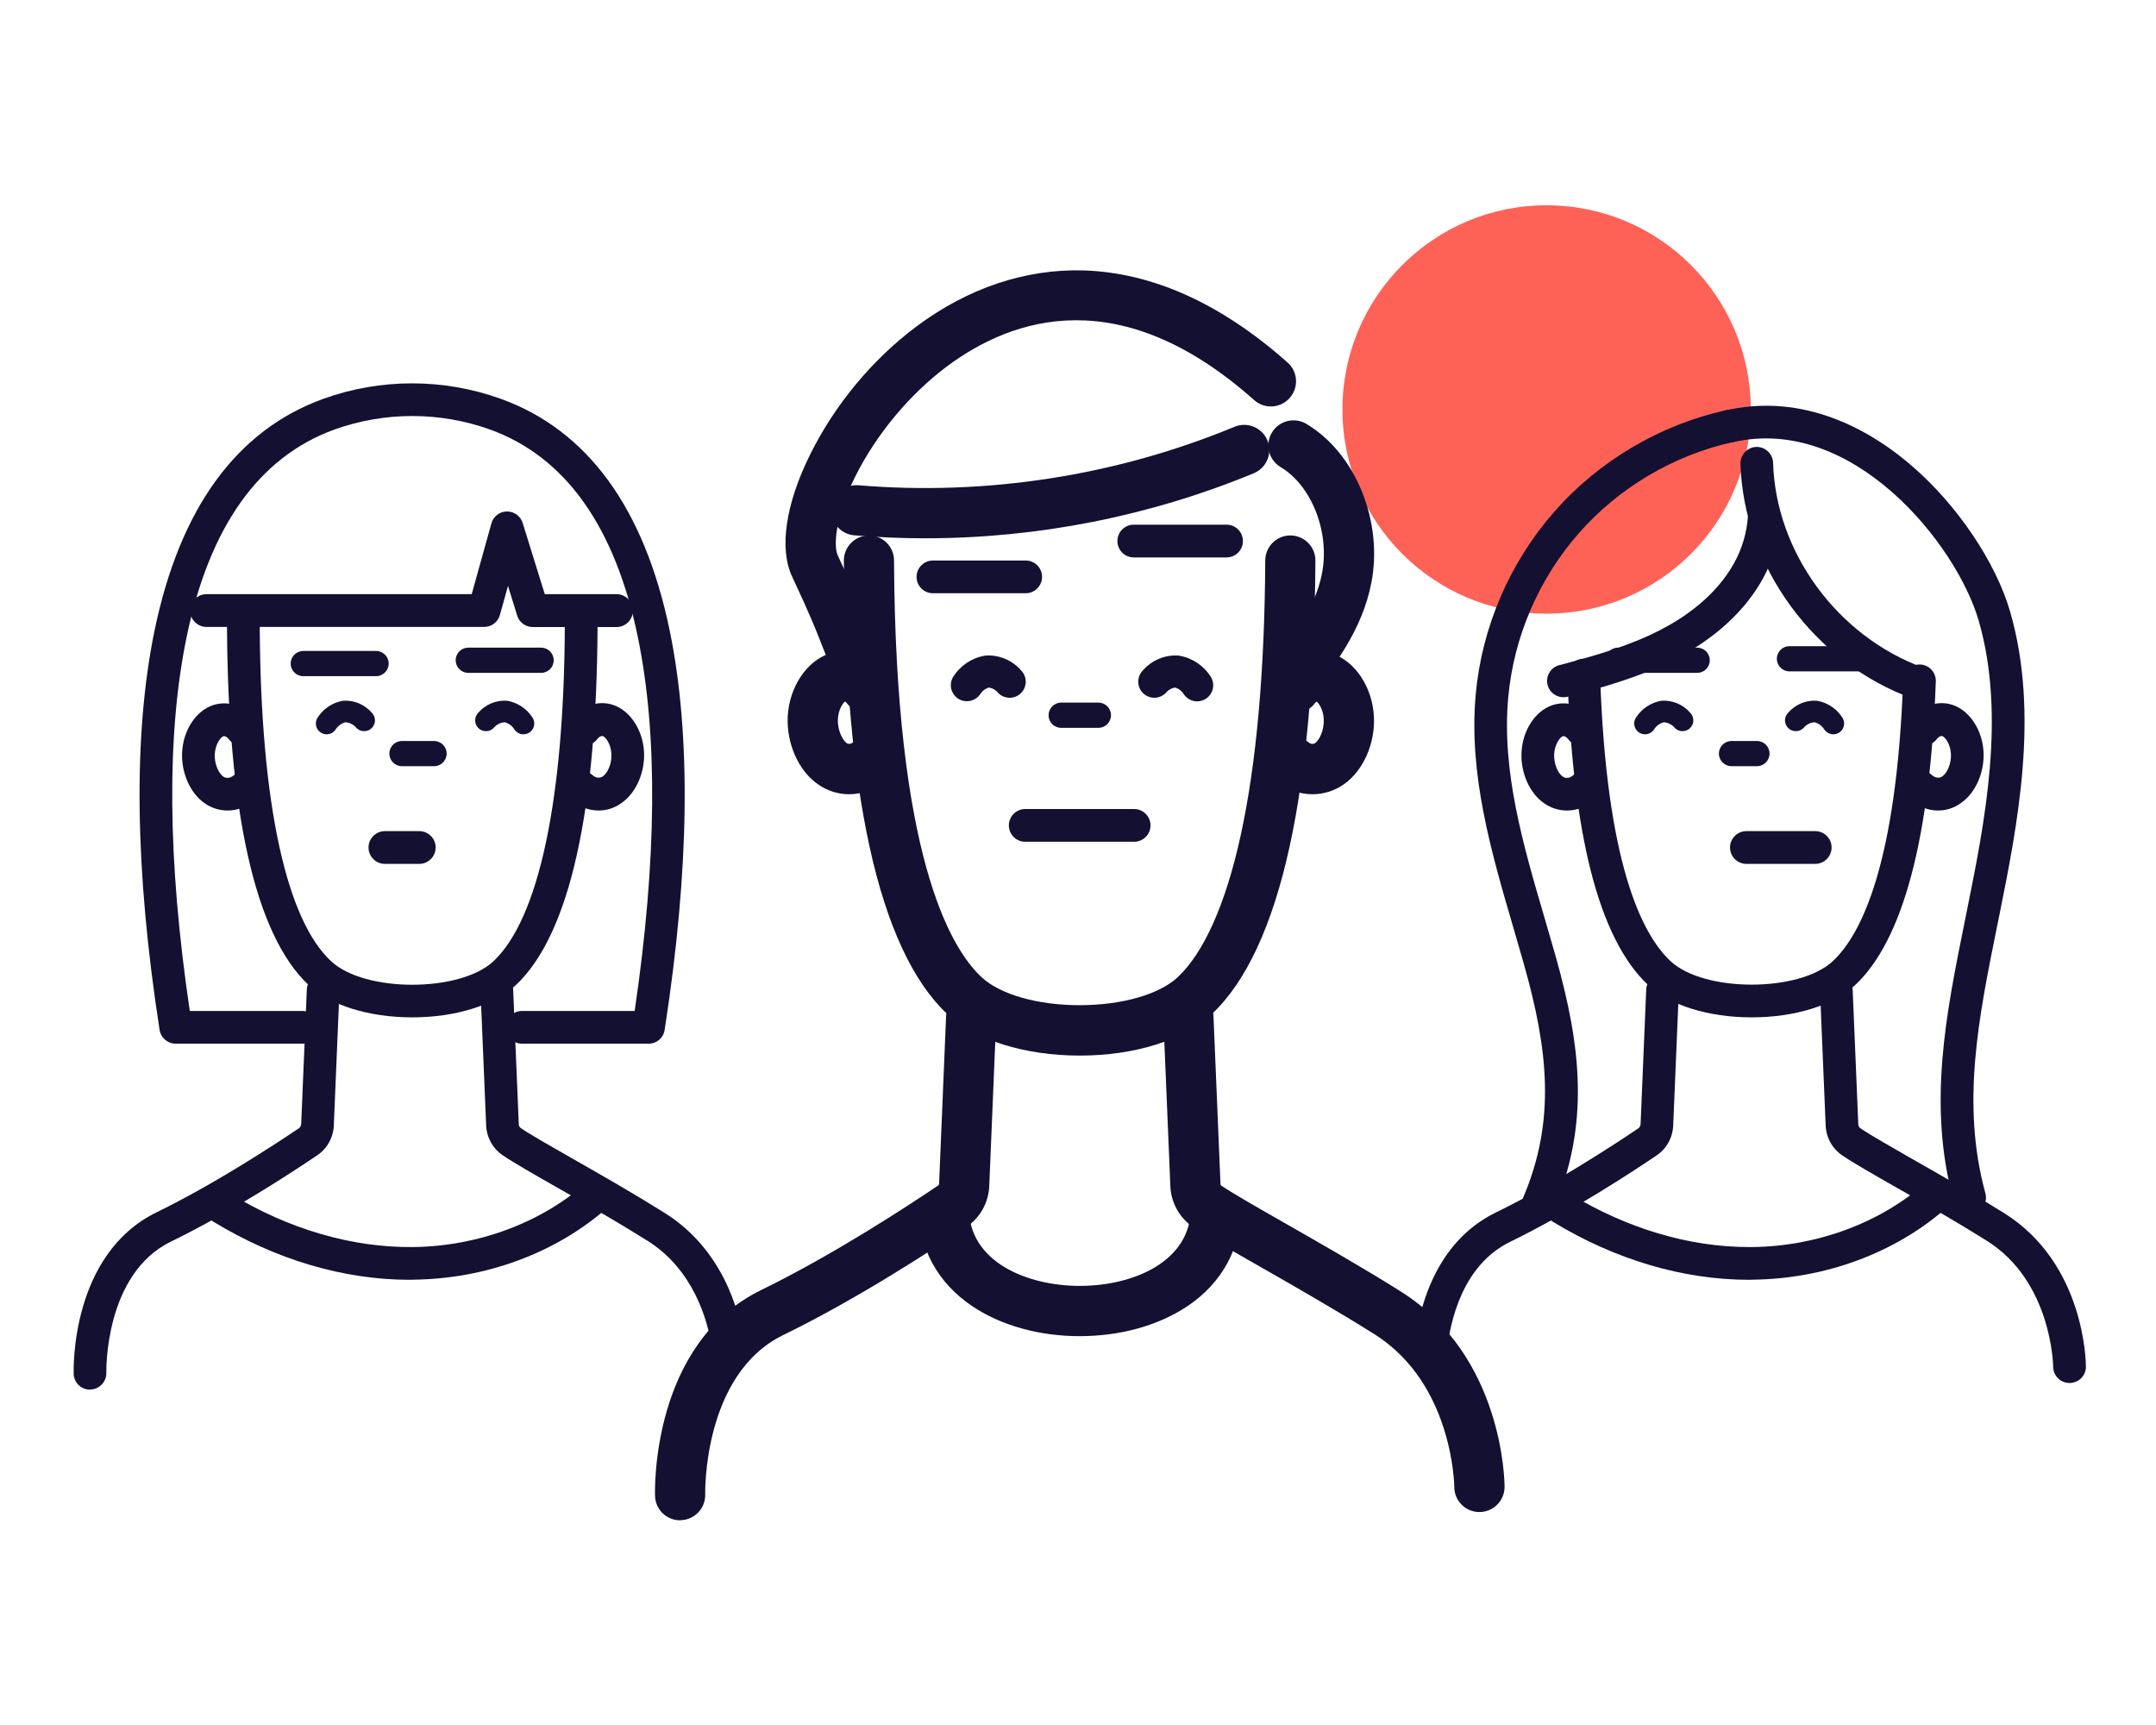 <svg width="75" height="60" viewBox="0 0 75 60" fill="none" xmlns="http://www.w3.org/2000/svg">
<path d="M53.801 21.344C57.723 21.344 60.903 18.165 60.903 14.242C60.903 10.32 57.723 7.14 53.801 7.14C49.878 7.14 46.699 10.32 46.699 14.242C46.699 18.165 49.878 21.344 53.801 21.344Z" fill="#FE6257"/>
<path d="M33.632 24.39C33.533 24.39 33.435 24.363 33.35 24.313C33.264 24.263 33.194 24.19 33.146 24.104C33.097 24.017 33.073 23.919 33.076 23.82C33.078 23.721 33.107 23.624 33.159 23.539C33.282 23.346 33.444 23.181 33.634 23.054C33.825 22.927 34.04 22.842 34.266 22.804C34.5 22.785 34.735 22.822 34.953 22.911C35.17 23 35.364 23.139 35.518 23.316C35.623 23.421 35.682 23.563 35.682 23.711C35.682 23.86 35.623 24.002 35.518 24.107C35.413 24.211 35.271 24.27 35.123 24.27C34.974 24.27 34.832 24.211 34.727 24.107C34.646 24.002 34.526 23.933 34.394 23.915C34.274 23.952 34.171 24.031 34.103 24.137C34.052 24.215 33.982 24.279 33.899 24.323C33.817 24.367 33.725 24.39 33.632 24.39V24.39Z" fill="#131032"/>
<path d="M41.645 24.395C41.552 24.395 41.459 24.371 41.377 24.326C41.294 24.281 41.225 24.216 41.174 24.137C41.106 24.031 41.004 23.952 40.884 23.915C40.752 23.933 40.632 24.002 40.55 24.107C40.446 24.211 40.303 24.27 40.155 24.27C40.007 24.27 39.865 24.211 39.76 24.107C39.655 24.002 39.596 23.86 39.596 23.711C39.596 23.563 39.655 23.421 39.76 23.316C39.914 23.139 40.108 23 40.325 22.911C40.542 22.822 40.778 22.785 41.012 22.804C41.238 22.842 41.453 22.927 41.644 23.054C41.834 23.181 41.996 23.346 42.119 23.539C42.172 23.624 42.201 23.721 42.204 23.821C42.206 23.92 42.182 24.019 42.134 24.106C42.086 24.193 42.015 24.266 41.929 24.317C41.843 24.367 41.746 24.394 41.646 24.395H41.645Z" fill="#131032"/>
<path d="M11.364 25.541C11.296 25.541 11.23 25.523 11.173 25.489C11.115 25.455 11.067 25.406 11.035 25.347C11.002 25.288 10.986 25.222 10.988 25.155C10.99 25.088 11.009 25.022 11.045 24.965C11.143 24.81 11.273 24.678 11.425 24.576C11.578 24.474 11.75 24.405 11.93 24.374C12.118 24.36 12.307 24.391 12.481 24.463C12.656 24.535 12.81 24.647 12.934 24.79C12.969 24.825 12.996 24.866 13.015 24.912C13.034 24.958 13.044 25.007 13.044 25.056C13.044 25.105 13.034 25.154 13.015 25.2C12.996 25.246 12.969 25.287 12.934 25.322C12.899 25.357 12.857 25.385 12.812 25.404C12.766 25.423 12.717 25.432 12.668 25.432C12.618 25.432 12.569 25.423 12.524 25.404C12.478 25.385 12.437 25.357 12.402 25.322C12.354 25.264 12.296 25.216 12.229 25.182C12.162 25.147 12.089 25.127 12.015 25.122C11.878 25.159 11.759 25.245 11.682 25.364C11.648 25.418 11.601 25.463 11.546 25.494C11.49 25.525 11.427 25.541 11.364 25.541Z" fill="#131032"/>
<path d="M18.209 25.541C18.276 25.541 18.342 25.523 18.4 25.489C18.458 25.455 18.505 25.406 18.538 25.347C18.57 25.288 18.586 25.222 18.585 25.155C18.583 25.088 18.563 25.022 18.527 24.965C18.429 24.81 18.3 24.678 18.147 24.576C17.995 24.474 17.823 24.405 17.642 24.374C17.454 24.36 17.265 24.391 17.091 24.463C16.917 24.535 16.762 24.647 16.639 24.79C16.604 24.825 16.576 24.866 16.557 24.912C16.538 24.958 16.529 25.007 16.529 25.056C16.529 25.105 16.538 25.154 16.557 25.2C16.576 25.246 16.604 25.287 16.639 25.322C16.674 25.357 16.715 25.385 16.761 25.404C16.807 25.423 16.855 25.432 16.905 25.432C16.954 25.432 17.003 25.423 17.049 25.404C17.095 25.385 17.136 25.357 17.171 25.322C17.218 25.264 17.277 25.216 17.343 25.182C17.41 25.147 17.483 25.127 17.558 25.122C17.695 25.159 17.813 25.245 17.89 25.364C17.924 25.418 17.971 25.463 18.027 25.494C18.082 25.525 18.145 25.541 18.209 25.541V25.541Z" fill="#131032"/>
<path d="M57.225 25.541C57.158 25.541 57.092 25.523 57.034 25.489C56.976 25.455 56.928 25.406 56.896 25.347C56.864 25.288 56.847 25.222 56.849 25.155C56.851 25.088 56.871 25.022 56.906 24.965C57.004 24.81 57.134 24.678 57.286 24.576C57.439 24.474 57.611 24.405 57.792 24.374C57.98 24.36 58.169 24.391 58.343 24.463C58.517 24.535 58.672 24.647 58.795 24.79C58.83 24.825 58.858 24.866 58.877 24.912C58.895 24.958 58.905 25.007 58.905 25.056C58.905 25.105 58.895 25.154 58.877 25.2C58.858 25.246 58.83 25.287 58.795 25.322C58.76 25.357 58.718 25.385 58.673 25.404C58.627 25.423 58.578 25.432 58.529 25.432C58.48 25.432 58.431 25.423 58.385 25.404C58.339 25.385 58.298 25.357 58.263 25.322C58.216 25.264 58.157 25.216 58.09 25.182C58.024 25.147 57.951 25.127 57.876 25.122C57.739 25.159 57.62 25.245 57.543 25.364C57.51 25.418 57.463 25.463 57.407 25.494C57.351 25.525 57.289 25.541 57.225 25.541V25.541Z" fill="#131032"/>
<path d="M63.775 25.541C63.842 25.541 63.908 25.523 63.966 25.489C64.023 25.455 64.071 25.406 64.103 25.347C64.136 25.288 64.152 25.222 64.15 25.155C64.149 25.087 64.129 25.022 64.093 24.965C63.995 24.81 63.866 24.678 63.713 24.576C63.561 24.474 63.389 24.405 63.208 24.374C63.02 24.36 62.831 24.391 62.657 24.463C62.483 24.535 62.328 24.647 62.205 24.79C62.17 24.825 62.142 24.866 62.123 24.912C62.104 24.958 62.094 25.007 62.094 25.056C62.094 25.105 62.104 25.154 62.123 25.2C62.142 25.246 62.17 25.287 62.205 25.322C62.24 25.357 62.281 25.385 62.327 25.404C62.372 25.422 62.421 25.432 62.471 25.432C62.52 25.432 62.569 25.422 62.615 25.404C62.66 25.385 62.702 25.357 62.737 25.322C62.784 25.264 62.843 25.216 62.909 25.182C62.976 25.147 63.049 25.127 63.124 25.122C63.261 25.159 63.379 25.245 63.456 25.364C63.49 25.418 63.537 25.463 63.593 25.494C63.648 25.524 63.711 25.541 63.775 25.541V25.541Z" fill="#131032"/>
<path d="M13.083 23.519H10.55C10.307 23.519 10.112 23.324 10.112 23.081C10.112 22.838 10.307 22.643 10.55 22.643H13.083C13.326 22.643 13.521 22.838 13.521 23.081C13.521 23.324 13.322 23.519 13.083 23.519Z" fill="#131032"/>
<path d="M18.823 23.404H16.29C16.047 23.404 15.852 23.209 15.852 22.966C15.852 22.723 16.047 22.527 16.29 22.527H18.823C19.066 22.527 19.261 22.723 19.261 22.966C19.261 23.209 19.066 23.404 18.823 23.404Z" fill="#131032"/>
<path d="M14.585 30.048H13.39C13.075 30.048 12.82 29.793 12.82 29.478C12.82 29.164 13.075 28.909 13.39 28.909H14.585C14.9 28.909 15.155 29.164 15.155 29.478C15.155 29.793 14.896 30.048 14.585 30.048Z" fill="#131032"/>
<path d="M15.099 26.65H13.983C13.74 26.65 13.545 26.455 13.545 26.212C13.545 25.969 13.74 25.774 13.983 25.774H15.099C15.342 25.774 15.537 25.969 15.537 26.212C15.537 26.455 15.342 26.65 15.099 26.65Z" fill="#131032"/>
<path d="M22.564 36.302H18.162C17.847 36.302 17.592 36.047 17.592 35.732C17.592 35.417 17.847 35.163 18.162 35.163H22.078C22.85 29.928 22.89 25.559 22.189 22.161C21.396 18.317 19.664 15.883 17.043 14.939C15.302 14.314 13.382 14.314 11.637 14.939C9.016 15.887 7.284 18.317 6.491 22.161C5.79 25.555 5.826 29.928 6.602 35.163H10.518C10.833 35.163 11.088 35.417 11.088 35.732C11.088 36.047 10.833 36.302 10.518 36.302H6.112C5.834 36.302 5.595 36.099 5.551 35.82C4.686 30.239 4.627 25.567 5.376 21.934C6.256 17.676 8.232 14.963 11.247 13.872C13.239 13.155 15.429 13.155 17.421 13.872C20.44 14.963 22.416 17.676 23.297 21.934C24.045 25.567 23.989 30.239 23.121 35.82C23.081 36.099 22.846 36.302 22.564 36.302Z" fill="#131032"/>
<path d="M14.338 35.386C12.832 35.386 11.486 34.967 10.737 34.262C9.801 33.39 9.084 31.856 8.61 29.705C8.152 27.634 7.913 24.981 7.897 21.818C7.897 21.504 8.148 21.249 8.463 21.249C8.463 21.249 8.463 21.249 8.467 21.249C8.777 21.249 9.032 21.5 9.036 21.814C9.052 24.897 9.283 27.471 9.721 29.462C10.144 31.382 10.749 32.721 11.518 33.434C12.681 34.525 16.003 34.525 17.166 33.434C18.736 31.964 19.62 27.837 19.648 21.814C19.648 21.5 19.903 21.249 20.217 21.249C20.217 21.249 20.217 21.249 20.221 21.249C20.536 21.249 20.787 21.508 20.787 21.818C20.771 24.981 20.532 27.638 20.07 29.713C19.596 31.856 18.879 33.39 17.943 34.266C17.19 34.967 15.844 35.386 14.338 35.386Z" fill="#131032"/>
<path d="M21.448 21.81H18.532C18.285 21.81 18.062 21.647 17.991 21.412L17.672 20.38L17.389 21.392C17.321 21.639 17.098 21.806 16.843 21.806H7.184C6.869 21.806 6.614 21.552 6.614 21.237C6.614 20.922 6.869 20.667 7.184 20.667H16.409L17.094 18.206C17.162 17.963 17.381 17.791 17.632 17.791C17.883 17.787 18.11 17.951 18.182 18.19L18.951 20.667H21.448C21.763 20.667 22.018 20.922 22.018 21.237C22.018 21.552 21.763 21.81 21.448 21.81Z" fill="#131032"/>
<path d="M25.324 47.343C25.049 47.343 24.806 47.144 24.762 46.861C24.615 45.909 24.125 44.165 22.524 43.157C21.496 42.512 20.341 41.85 19.409 41.321C18.548 40.831 17.871 40.444 17.485 40.181C17.138 39.946 16.923 39.552 16.911 39.126L16.716 34.465C16.704 34.151 16.947 33.888 17.262 33.876C17.576 33.864 17.839 34.107 17.851 34.422L18.046 39.086C18.046 39.09 18.046 39.094 18.046 39.094C18.046 39.158 18.074 39.209 18.122 39.241C18.473 39.48 19.17 39.875 19.974 40.333C20.914 40.867 22.081 41.536 23.129 42.193C25.113 43.44 25.71 45.543 25.886 46.686C25.933 46.997 25.722 47.288 25.412 47.335C25.384 47.343 25.356 47.343 25.324 47.343Z" fill="#131032"/>
<path d="M3.129 48.335C2.822 48.335 2.571 48.092 2.563 47.785C2.559 47.614 2.46 43.623 5.451 42.165C7.455 41.189 9.582 39.795 10.402 39.241C10.446 39.209 10.474 39.154 10.478 39.094C10.478 39.09 10.478 39.086 10.478 39.086L10.673 34.422C10.685 34.107 10.952 33.864 11.263 33.876C11.578 33.888 11.82 34.155 11.809 34.465L11.613 39.126C11.601 39.552 11.386 39.946 11.04 40.181C10.199 40.751 8.02 42.177 5.949 43.185C3.623 44.316 3.699 47.71 3.699 47.746C3.707 48.06 3.464 48.319 3.149 48.331C3.141 48.335 3.133 48.335 3.129 48.335Z" fill="#131032"/>
<path d="M14.262 44.515C11.96 44.515 9.598 43.818 7.419 42.492C7.152 42.328 7.064 41.978 7.228 41.711C7.391 41.444 7.742 41.357 8.008 41.52C10.04 42.755 12.235 43.396 14.362 43.376C16.632 43.352 18.843 42.528 20.436 41.106C20.671 40.898 21.03 40.918 21.237 41.149C21.444 41.384 21.424 41.743 21.193 41.95C20.277 42.771 19.202 43.408 17.999 43.85C16.84 44.276 15.621 44.495 14.374 44.511C14.334 44.515 14.298 44.515 14.262 44.515Z" fill="#131032"/>
<path d="M7.917 28.192C7.638 28.192 7.359 28.108 7.112 27.933C6.61 27.582 6.3 26.869 6.335 26.164C6.375 25.403 6.809 24.734 7.399 24.531C7.921 24.352 8.498 24.543 8.861 25.021C9.052 25.272 9.004 25.626 8.757 25.817C8.506 26.009 8.152 25.961 7.961 25.714C7.901 25.634 7.821 25.59 7.769 25.61C7.674 25.642 7.491 25.885 7.471 26.228C7.455 26.574 7.606 26.897 7.765 27.009C7.933 27.128 8.096 27 8.144 26.957C8.375 26.746 8.733 26.762 8.948 26.993C9.16 27.224 9.144 27.582 8.913 27.797C8.622 28.056 8.267 28.192 7.917 28.192Z" fill="#131032"/>
<path d="M20.823 28.192C20.472 28.192 20.118 28.056 19.827 27.789C19.596 27.578 19.58 27.22 19.791 26.985C20.002 26.754 20.361 26.738 20.596 26.949C20.644 26.993 20.803 27.12 20.974 27.001C21.134 26.889 21.289 26.566 21.269 26.22C21.253 25.877 21.066 25.638 20.97 25.602C20.919 25.587 20.839 25.626 20.779 25.706C20.588 25.957 20.233 26.001 19.983 25.81C19.732 25.618 19.688 25.264 19.879 25.013C20.245 24.535 20.819 24.344 21.341 24.523C21.926 24.726 22.364 25.395 22.404 26.156C22.44 26.861 22.13 27.574 21.628 27.925C21.381 28.108 21.102 28.192 20.823 28.192Z" fill="#131032"/>
<path d="M42.667 19.389H39.441C39.126 19.389 38.871 19.134 38.871 18.819C38.871 18.504 39.126 18.249 39.441 18.249H42.667C42.982 18.249 43.237 18.504 43.237 18.819C43.237 19.134 42.982 19.389 42.667 19.389Z" fill="#131032"/>
<path d="M35.681 20.635H32.454C32.139 20.635 31.884 20.38 31.884 20.066C31.884 19.751 32.139 19.496 32.454 19.496H35.681C35.995 19.496 36.25 19.751 36.25 20.066C36.25 20.38 35.991 20.635 35.681 20.635Z" fill="#131032"/>
<path d="M39.453 29.279H35.664C35.35 29.279 35.095 29.024 35.095 28.71C35.095 28.395 35.35 28.14 35.664 28.14H39.453C39.767 28.14 40.022 28.395 40.022 28.71C40.022 29.024 39.767 29.279 39.453 29.279Z" fill="#131032"/>
<path d="M38.21 25.316H36.915C36.672 25.316 36.477 25.121 36.477 24.878C36.477 24.635 36.672 24.439 36.915 24.439H38.21C38.453 24.439 38.648 24.635 38.648 24.878C38.648 25.121 38.449 25.316 38.21 25.316Z" fill="#131032"/>
<path d="M37.561 36.716C35.641 36.716 33.92 36.174 32.952 35.27C31.761 34.159 30.849 32.199 30.247 29.442C29.674 26.817 29.375 23.476 29.355 19.504C29.351 19.022 29.741 18.628 30.223 18.624H30.227C30.709 18.624 31.1 19.014 31.1 19.492C31.151 29.686 33.028 32.948 34.143 33.987C34.784 34.589 36.091 34.963 37.557 34.963C39.023 34.963 40.329 34.589 40.966 33.992C41.883 33.135 42.639 31.434 43.157 29.068C43.707 26.559 43.994 23.34 44.014 19.492C44.018 19.01 44.408 18.624 44.886 18.624H44.89C45.372 18.628 45.762 19.018 45.758 19.5C45.738 23.468 45.436 26.814 44.862 29.442C44.261 32.191 43.348 34.151 42.161 35.266C41.201 36.174 39.481 36.716 37.561 36.716Z" fill="#131032"/>
<path d="M32.183 18.723C31.359 18.723 30.538 18.688 29.718 18.62C29.236 18.58 28.881 18.158 28.921 17.676C28.961 17.194 29.383 16.839 29.865 16.879C34.306 17.25 38.831 16.549 42.946 14.844C43.392 14.66 43.902 14.871 44.09 15.318C44.273 15.764 44.062 16.274 43.615 16.461C40.003 17.955 36.095 18.723 32.183 18.723Z" fill="#131032"/>
<path d="M44.898 24.567C44.711 24.567 44.52 24.507 44.36 24.384C43.978 24.089 43.91 23.539 44.209 23.157C44.934 22.225 45.754 21.169 45.989 19.938C46.264 18.512 45.631 16.891 44.547 16.246C44.133 15.999 43.998 15.461 44.245 15.047C44.492 14.633 45.029 14.497 45.444 14.744C46.28 15.242 46.969 16.082 47.383 17.114C47.79 18.122 47.905 19.241 47.706 20.265C47.392 21.91 46.392 23.193 45.587 24.228C45.416 24.451 45.157 24.567 44.898 24.567Z" fill="#131032"/>
<path d="M29.996 24.137C29.709 24.137 29.427 23.993 29.259 23.734C28.857 23.109 28.762 22.882 28.57 22.384C28.415 21.986 28.18 21.384 27.558 20.062C27.096 19.082 27.328 17.524 28.188 15.796C29.044 14.071 30.359 12.489 31.888 11.35C33.669 10.02 35.672 9.351 37.684 9.406C40.086 9.478 42.476 10.554 44.79 12.609C45.153 12.932 45.185 13.481 44.862 13.844C44.539 14.206 43.99 14.238 43.627 13.915C39.007 9.805 35.262 11.012 32.936 12.748C31.641 13.716 30.482 15.111 29.753 16.572C29.036 18.014 28.997 19.006 29.144 19.321C29.789 20.695 30.036 21.328 30.2 21.747C30.363 22.169 30.411 22.28 30.733 22.786C30.992 23.193 30.877 23.734 30.47 23.993C30.323 24.093 30.16 24.137 29.996 24.137Z" fill="#131032"/>
<path d="M29.542 27.626C29.16 27.626 28.782 27.511 28.443 27.272C27.774 26.802 27.356 25.854 27.403 24.922C27.455 23.91 28.045 23.009 28.841 22.735C29.562 22.488 30.351 22.747 30.853 23.4C31.148 23.782 31.072 24.332 30.69 24.627C30.307 24.922 29.758 24.846 29.463 24.463C29.435 24.427 29.411 24.408 29.395 24.4C29.315 24.463 29.164 24.686 29.148 25.009C29.128 25.399 29.311 25.742 29.447 25.842C29.546 25.909 29.646 25.854 29.714 25.79C30.068 25.463 30.622 25.487 30.948 25.842C31.275 26.196 31.251 26.75 30.897 27.076C30.502 27.443 30.02 27.626 29.542 27.626Z" fill="#131032"/>
<path d="M45.655 27.626C45.177 27.626 44.695 27.443 44.3 27.08C43.946 26.754 43.922 26.2 44.249 25.846C44.575 25.491 45.129 25.467 45.484 25.794C45.551 25.854 45.651 25.913 45.751 25.846C45.89 25.75 46.069 25.403 46.049 25.013C46.033 24.69 45.882 24.463 45.802 24.404C45.786 24.412 45.762 24.431 45.734 24.467C45.44 24.85 44.894 24.921 44.508 24.631C44.125 24.336 44.054 23.79 44.344 23.404C44.846 22.75 45.635 22.488 46.356 22.738C47.153 23.013 47.742 23.91 47.794 24.925C47.842 25.861 47.423 26.805 46.754 27.276C46.42 27.511 46.037 27.626 45.655 27.626Z" fill="#131032"/>
<path d="M37.561 46.475C36.151 46.475 34.82 46.105 33.82 45.431C32.617 44.623 31.956 43.408 31.956 42.018H33.705C33.705 43.878 35.705 44.727 37.565 44.727C39.425 44.727 41.425 43.878 41.425 42.018H43.173C43.173 43.408 42.512 44.623 41.309 45.431C40.301 46.105 38.971 46.475 37.561 46.475Z" fill="#131032"/>
<path d="M51.463 52.593C50.981 52.593 50.59 52.203 50.59 51.721C50.59 51.701 50.578 50.777 50.216 49.658C49.746 48.208 48.929 47.108 47.794 46.395C46.511 45.591 45.073 44.766 43.914 44.105C42.839 43.492 41.99 43.006 41.5 42.679C41.022 42.356 40.728 41.815 40.712 41.233L40.469 35.413C40.449 34.931 40.823 34.525 41.305 34.505C41.787 34.485 42.193 34.86 42.213 35.342L42.456 41.165C42.456 41.169 42.456 41.173 42.456 41.181C42.456 41.209 42.468 41.225 42.476 41.233C42.91 41.528 43.775 42.018 44.779 42.591C45.95 43.261 47.412 44.093 48.722 44.918C52.299 47.164 52.339 51.538 52.339 51.725C52.335 52.203 51.945 52.593 51.463 52.593Z" fill="#131032"/>
<path d="M23.659 52.88C23.189 52.88 22.802 52.51 22.787 52.036C22.779 51.821 22.655 46.73 26.487 44.866C28.981 43.651 31.626 41.918 32.649 41.225C32.657 41.217 32.669 41.201 32.669 41.173C32.669 41.169 32.669 41.165 32.669 41.157L32.912 35.334C32.932 34.852 33.342 34.477 33.82 34.497C34.302 34.517 34.677 34.923 34.657 35.406L34.414 41.225C34.398 41.811 34.103 42.352 33.625 42.671C32.574 43.38 29.845 45.173 27.248 46.435C24.444 47.801 24.531 51.936 24.531 51.976C24.547 52.458 24.165 52.86 23.687 52.876C23.679 52.88 23.671 52.88 23.659 52.88Z" fill="#131032"/>
<path d="M65.002 23.352H62.249C62.006 23.352 61.811 23.157 61.811 22.914C61.811 22.671 62.006 22.476 62.249 22.476H65.002C65.245 22.476 65.44 22.671 65.44 22.914C65.44 23.157 65.241 23.352 65.002 23.352Z" fill="#131032"/>
<path d="M59.038 23.404H56.286C56.043 23.404 55.848 23.209 55.848 22.966C55.848 22.723 56.043 22.527 56.286 22.527H59.038C59.282 22.527 59.477 22.723 59.477 22.966C59.477 23.209 59.282 23.404 59.038 23.404Z" fill="#131032"/>
<path d="M63.145 30.048H60.752C60.437 30.048 60.182 29.793 60.182 29.478C60.182 29.164 60.437 28.909 60.752 28.909H63.145C63.46 28.909 63.715 29.164 63.715 29.478C63.715 29.793 63.456 30.048 63.145 30.048Z" fill="#131032"/>
<path d="M61.118 26.65H60.234C59.991 26.65 59.795 26.455 59.795 26.212C59.795 25.969 59.991 25.774 60.234 25.774H61.118C61.361 25.774 61.556 25.969 61.556 26.212C61.556 26.455 61.357 26.65 61.118 26.65Z" fill="#131032"/>
<path d="M60.935 35.386C59.429 35.386 58.083 34.967 57.334 34.262C56.477 33.466 55.804 32.127 55.338 30.291C54.888 28.514 54.613 26.232 54.526 23.499C54.514 23.185 54.761 22.922 55.075 22.914C55.39 22.906 55.653 23.149 55.661 23.463C55.872 30.012 57.111 32.498 58.111 33.43C59.274 34.521 62.596 34.521 63.759 33.43C64.747 32.506 65.974 30.056 66.205 23.659C66.217 23.344 66.48 23.101 66.794 23.113C67.109 23.125 67.352 23.388 67.34 23.703C67.145 29.152 66.201 32.701 64.536 34.262C63.787 34.967 62.44 35.386 60.935 35.386Z" fill="#131032"/>
<path d="M71.992 48.104C71.678 48.104 71.423 47.849 71.423 47.539C71.423 47.491 71.375 44.579 69.121 43.161C68.093 42.516 66.938 41.854 66.005 41.325C65.145 40.835 64.468 40.448 64.082 40.185C63.735 39.95 63.52 39.556 63.508 39.13L63.313 34.469C63.301 34.155 63.544 33.892 63.858 33.88C64.169 33.864 64.436 34.111 64.448 34.425L64.643 39.09C64.643 39.094 64.643 39.098 64.643 39.098C64.643 39.162 64.671 39.214 64.719 39.245C65.069 39.484 65.766 39.879 66.571 40.341C67.511 40.874 68.678 41.544 69.726 42.201C72.53 43.962 72.562 47.395 72.562 47.539C72.562 47.849 72.307 48.104 71.992 48.104Z" fill="#131032"/>
<path d="M49.762 47.559C49.742 47.559 49.722 47.559 49.702 47.555C49.391 47.523 49.164 47.244 49.196 46.933C49.331 45.607 49.881 43.221 52.044 42.169C54.048 41.193 56.175 39.799 56.995 39.245C57.039 39.214 57.067 39.158 57.071 39.098C57.071 39.094 57.071 39.09 57.071 39.09L57.266 34.426C57.278 34.111 57.545 33.868 57.856 33.88C58.17 33.892 58.413 34.159 58.401 34.469L58.206 39.13C58.194 39.556 57.979 39.95 57.633 40.185C56.792 40.755 54.613 42.181 52.542 43.189C50.873 44.002 50.439 45.953 50.327 47.049C50.299 47.34 50.052 47.559 49.762 47.559Z" fill="#131032"/>
<path d="M60.855 44.515C58.553 44.515 56.191 43.818 54.012 42.492C53.745 42.328 53.657 41.978 53.821 41.711C53.984 41.444 54.334 41.356 54.601 41.52C56.601 42.735 58.76 43.376 60.851 43.376C60.887 43.376 60.919 43.376 60.951 43.376C63.221 43.352 65.432 42.528 67.025 41.106C67.26 40.898 67.619 40.918 67.826 41.149C68.033 41.38 68.013 41.743 67.782 41.95C66.866 42.771 65.79 43.408 64.588 43.85C63.428 44.276 62.209 44.495 60.963 44.511C60.931 44.515 60.895 44.515 60.855 44.515Z" fill="#131032"/>
<path d="M54.386 24.252C54.135 24.252 53.904 24.085 53.837 23.83C53.757 23.527 53.936 23.216 54.239 23.137C55.478 22.81 56.681 22.468 57.76 21.91C58.581 21.488 59.688 20.743 60.329 19.576C60.604 19.078 60.767 18.52 60.803 17.971C60.823 17.656 61.09 17.421 61.405 17.441C61.719 17.461 61.955 17.732 61.935 18.042C61.891 18.759 61.68 19.48 61.325 20.125C60.708 21.245 59.656 22.213 58.278 22.922C57.099 23.531 55.828 23.89 54.526 24.236C54.486 24.244 54.434 24.252 54.386 24.252Z" fill="#131032"/>
<path d="M66.722 24.332C66.659 24.332 66.591 24.32 66.527 24.296C63.114 23.057 60.652 19.699 60.544 16.13C60.536 15.816 60.783 15.557 61.094 15.545C61.409 15.537 61.668 15.784 61.68 16.094C61.771 19.209 63.926 22.141 66.914 23.228C67.209 23.336 67.36 23.663 67.252 23.957C67.173 24.188 66.957 24.332 66.722 24.332Z" fill="#131032"/>
<path d="M53.494 42.484C53.418 42.484 53.343 42.468 53.267 42.436C52.98 42.313 52.845 41.978 52.972 41.687C54.143 38.974 53.84 36.477 53.02 33.565C52.896 33.127 52.765 32.677 52.638 32.243C51.873 29.63 51.084 26.929 51.335 24.157C51.546 21.818 52.518 19.56 54.072 17.795C55.621 16.031 57.74 14.78 60.031 14.27C60.337 14.202 60.64 14.393 60.708 14.7C60.775 15.007 60.584 15.31 60.278 15.377C58.218 15.835 56.318 16.959 54.924 18.544C53.53 20.13 52.657 22.157 52.466 24.26C52.231 26.822 52.992 29.415 53.729 31.924C53.856 32.362 53.988 32.812 54.115 33.258C55 36.401 55.322 39.118 54.016 42.137C53.924 42.356 53.713 42.484 53.494 42.484Z" fill="#131032"/>
<path d="M68.515 42.229C68.264 42.229 68.037 42.062 67.969 41.811C67.049 38.457 67.683 35.33 68.352 32.024L68.427 31.653C69.033 28.646 69.79 24.901 68.834 21.595C68.061 18.919 64.44 14.421 60.285 15.381C59.979 15.453 59.676 15.262 59.604 14.955C59.533 14.648 59.724 14.346 60.031 14.274C61.19 14.007 62.373 14.071 63.548 14.465C64.567 14.808 65.559 15.389 66.495 16.194C68.081 17.556 69.427 19.552 69.925 21.273C70.961 24.85 70.172 28.741 69.543 31.872L69.467 32.243C68.826 35.413 68.216 38.409 69.065 41.504C69.148 41.807 68.969 42.117 68.666 42.201C68.615 42.221 68.567 42.229 68.515 42.229Z" fill="#131032"/>
<path d="M54.51 28.192C54.231 28.192 53.952 28.108 53.705 27.933C53.203 27.582 52.893 26.869 52.928 26.164C52.968 25.403 53.403 24.734 53.992 24.531C54.514 24.352 55.091 24.543 55.454 25.021C55.645 25.272 55.597 25.626 55.35 25.818C55.099 26.009 54.745 25.961 54.554 25.714C54.494 25.634 54.414 25.59 54.362 25.61C54.267 25.642 54.084 25.885 54.064 26.228C54.048 26.574 54.199 26.897 54.358 27.009C54.526 27.128 54.689 27.001 54.737 26.957C54.968 26.746 55.326 26.762 55.541 26.993C55.753 27.224 55.737 27.582 55.506 27.797C55.219 28.056 54.864 28.192 54.51 28.192Z" fill="#131032"/>
<path d="M67.42 28.192C67.069 28.192 66.715 28.056 66.424 27.789C66.193 27.578 66.177 27.22 66.388 26.985C66.599 26.754 66.958 26.738 67.193 26.949C67.24 26.993 67.4 27.12 67.571 27.001C67.731 26.889 67.886 26.567 67.866 26.22C67.85 25.877 67.663 25.638 67.567 25.603C67.515 25.587 67.436 25.627 67.376 25.706C67.185 25.957 66.83 26.001 66.579 25.81C66.328 25.619 66.284 25.264 66.476 25.013C66.842 24.535 67.416 24.344 67.938 24.523C68.523 24.726 68.961 25.395 69.001 26.156C69.037 26.861 68.726 27.574 68.224 27.925C67.977 28.108 67.699 28.192 67.42 28.192Z" fill="#131032"/>
</svg>
